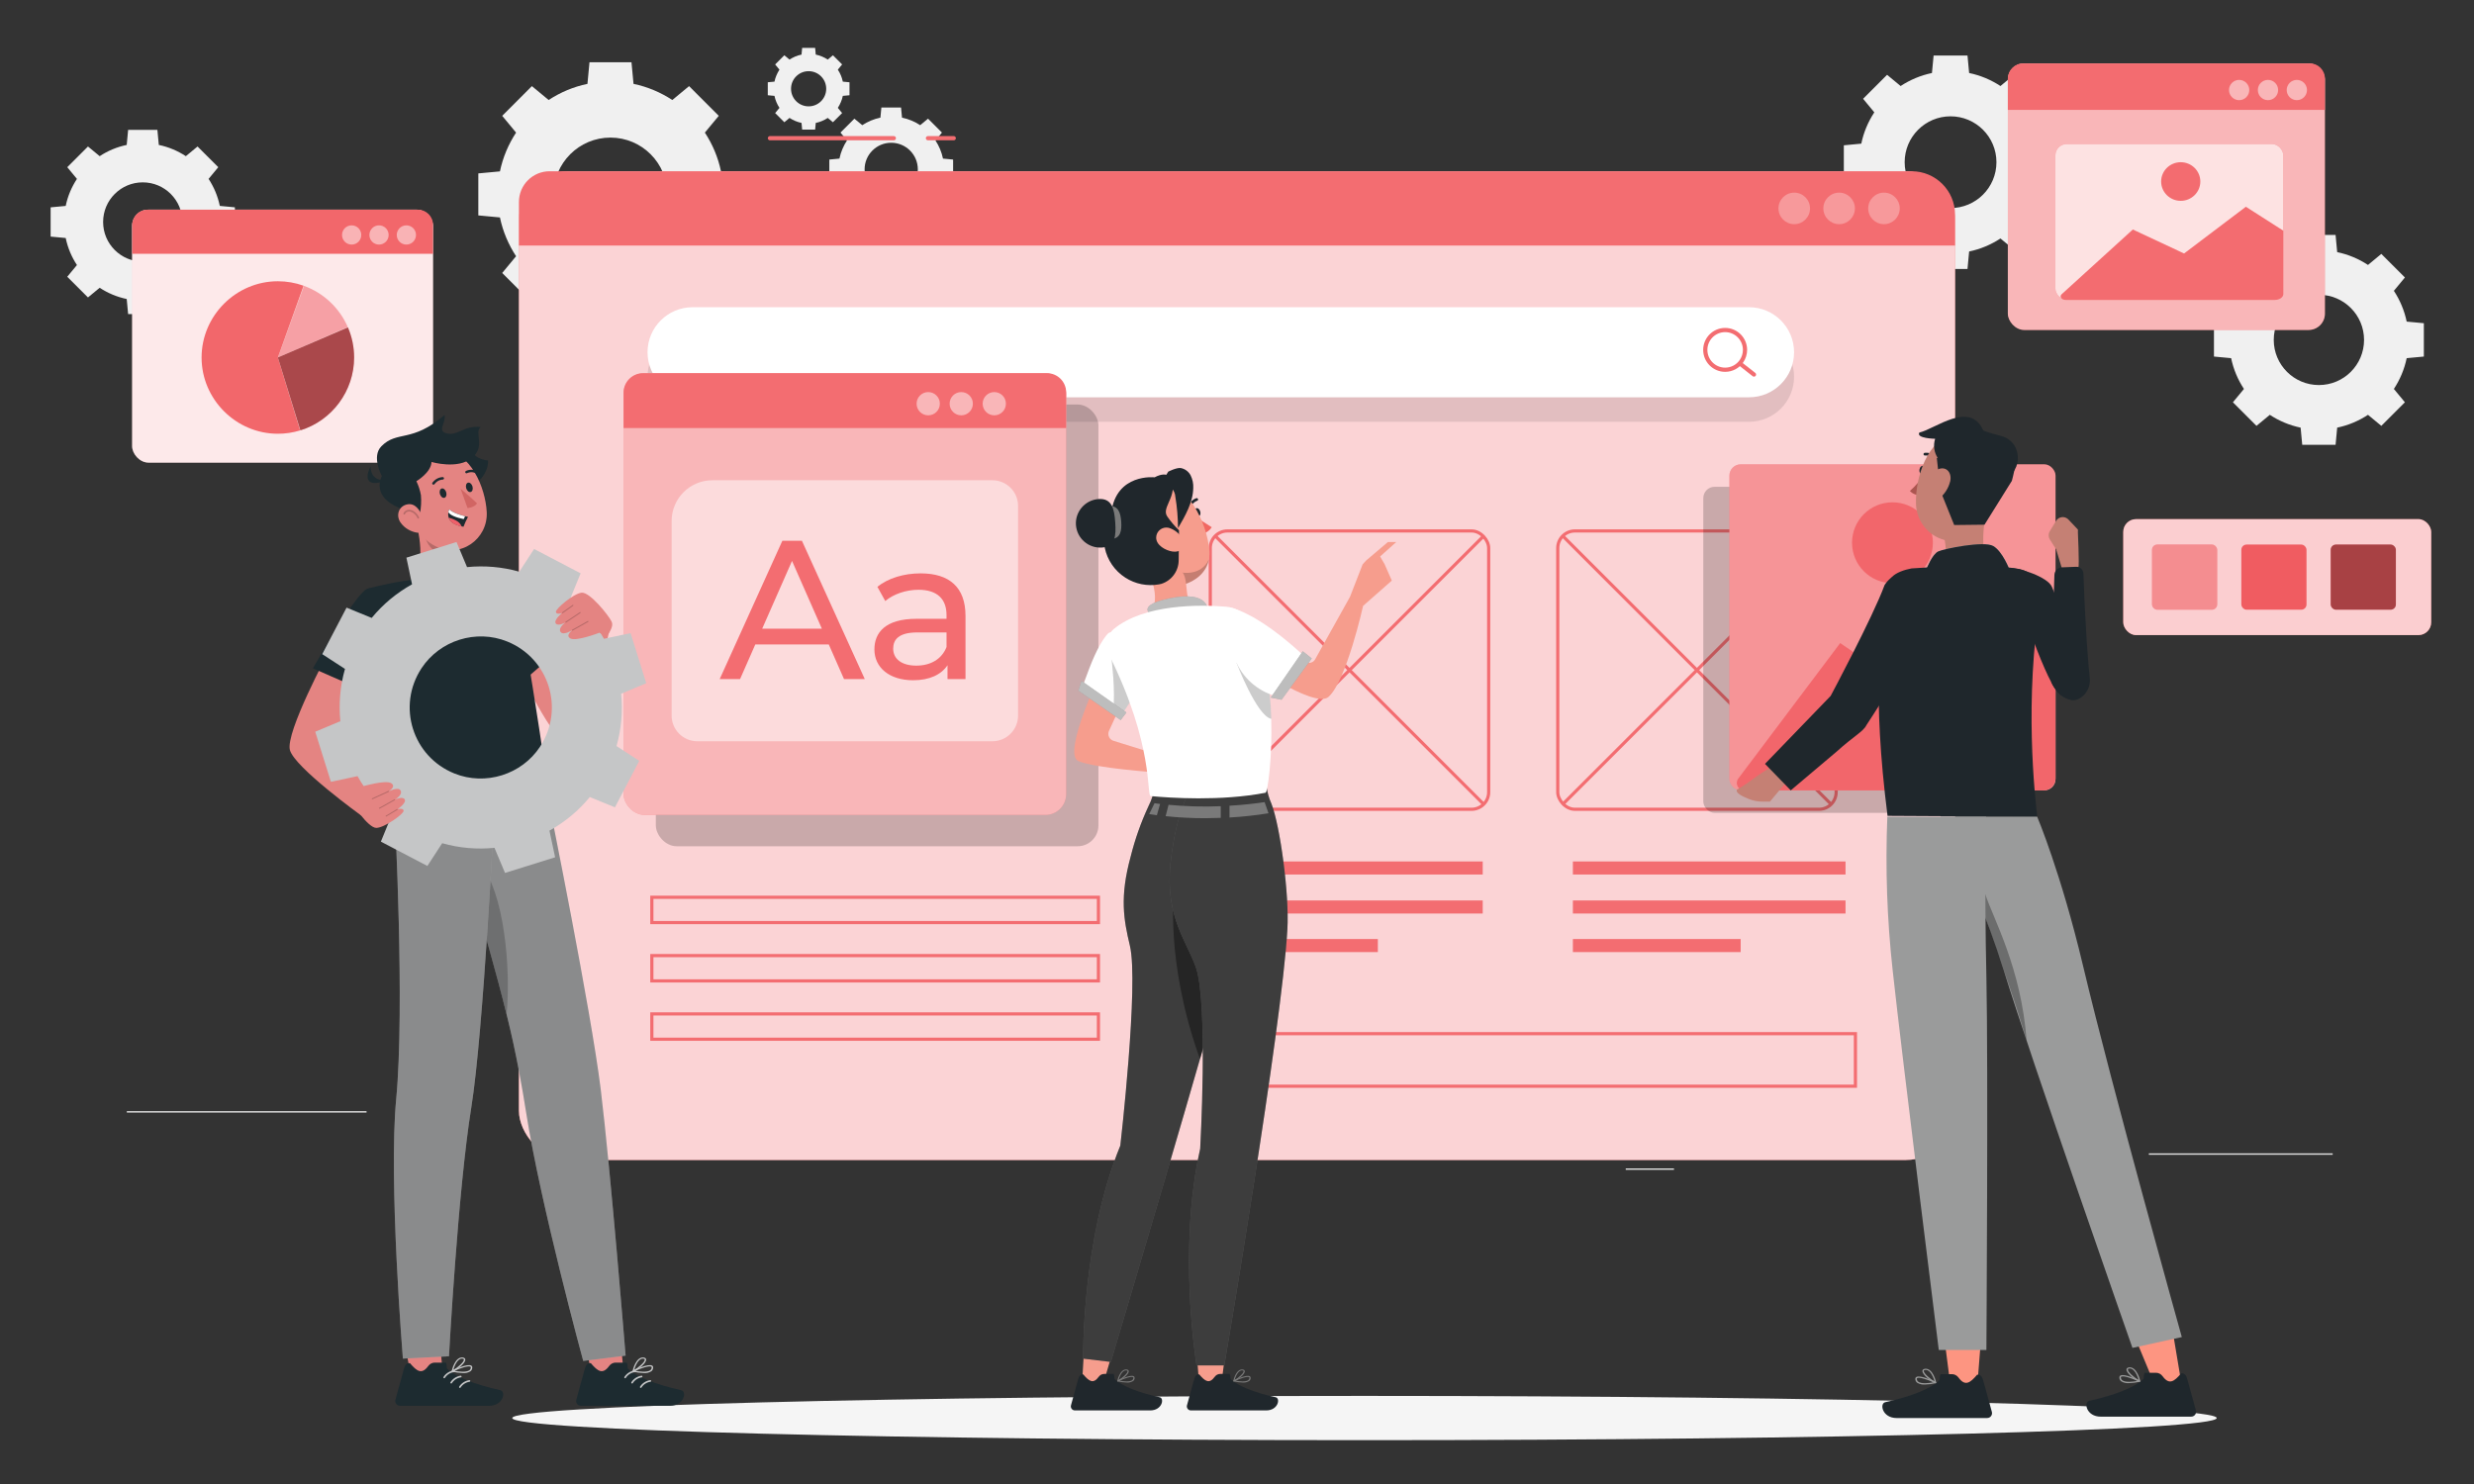 <?xml version="1.0" encoding="UTF-8"?>
<svg id="Layer_1" xmlns="http://www.w3.org/2000/svg" viewBox="0 0 1000 600">
  <rect x="0" y="0" width="1000" height="600" fill="#333333" stroke="none"/>
  <defs>
    <style>
      .cls-1 {
        fill: #f05c61;
      }

      .cls-2, .cls-3, .cls-4 {
        opacity: .2;
      }

      .cls-2, .cls-5, .cls-6, .cls-7, .cls-8 {
        isolation: isolate;
      }

      .cls-9 {
        stroke: #c5c6c7;
      }

      .cls-9, .cls-3 {
        stroke-width: .67px;
      }

      .cls-9, .cls-3, .cls-10 {
        stroke-linecap: round;
        stroke-linejoin: round;
      }

      .cls-9, .cls-3, .cls-10, .cls-11, .cls-12 {
        fill: none;
      }

      .cls-3 {
        stroke: #000;
      }

      .cls-13 {
        fill: #f0f0f0;
      }

      .cls-10, .cls-11 {
        stroke-width: 1.7px;
      }

      .cls-10, .cls-11, .cls-12 {
        stroke: #f36d71;
      }

      .cls-14, .cls-15, .cls-8 {
        opacity: .3;
      }

      .cls-16, .cls-17, .cls-15, .cls-6, .cls-18, .cls-19 {
        fill: #fff;
      }

      .cls-17, .cls-6, .cls-7 {
        opacity: .5;
      }

      .cls-20 {
        fill: #c5c6c7;
      }

      .cls-21 {
        fill: #ab5550;
      }

      .cls-22 {
        fill: #1d2b30;
      }

      .cls-23 {
        fill: #1f272c;
      }

      .cls-24 {
        fill: #9a9b9b;
      }

      .cls-25 {
        fill: #fd9581;
      }

      .cls-26 {
        fill: #f2666b;
      }

      .cls-27 {
        fill: #fbd2d4;
      }

      .cls-28 {
        fill: #c58074;
      }

      .cls-29 {
        fill: #f6a0a5;
      }

      .cls-30 {
        fill: #f2676b;
      }

      .cls-5 {
        opacity: .4;
      }

      .cls-11, .cls-12 {
        stroke-miterlimit: 10;
      }

      .cls-18 {
        opacity: .8;
      }

      .cls-31 {
        fill: #f36c70;
      }

      .cls-32 {
        fill: #f36d71;
      }

      .cls-33 {
        fill: #20272c;
      }

      .cls-34 {
        fill: #f69d8d;
      }

      .cls-35 {
        fill: #f5f5f5;
      }

      .cls-12 {
        stroke-width: 1.28px;
      }

      .cls-36 {
        opacity: .1;
      }

      .cls-37 {
        fill: #e48482;
      }

      .cls-38 {
        fill: #f16761;
      }

      .cls-19 {
        opacity: .7;
      }

      .cls-39 {
        fill: #d16563;
      }

      .cls-40 {
        fill: #7a7a7a;
      }

      .cls-41 {
        fill: #ef606a;
      }

      .cls-42 {
        fill: #e1e1e1;
      }
    </style>
  </defs>
  <g>
    <rect class="cls-42" x="868.57" y="466.32" width="74.31" height=".56"/>
    <rect class="cls-42" x="657.13" y="472.41" width="19.5" height=".56"/>
    <rect class="cls-42" x="51.26" y="449.26" width="96.9" height=".56"/>
    <rect class="cls-42" x="168.13" y="449.26" width="14.21" height=".56"/>
    <rect class="cls-42" x="228.52" y="458.73" width="210.15" height=".56"/>
  </g>
  <path class="cls-13" d="M824.49,58.07c-.95-4.59-2.77-8.87-5.26-12.66l4.53-5.47-9.69-9.69-5.48,4.53c-3.79-2.49-8.06-4.31-12.66-5.26l-.66-7.06h-13.7l-.67,7.06c-4.59.95-8.87,2.77-12.66,5.26l-5.48-4.53-9.69,9.69,4.53,5.48c-2.49,3.79-4.31,8.06-5.26,12.66l-7.06.67v13.7l7.06.67c.95,4.59,2.77,8.86,5.26,12.66l-4.53,5.48,9.69,9.69,5.48-4.53c3.79,2.49,8.06,4.31,12.66,5.26l.67,7.06h13.7l.66-7.06c4.59-.95,8.86-2.77,12.66-5.26l5.48,4.53,9.69-9.69-4.53-5.47c2.49-3.79,4.31-8.06,5.26-12.66l7.06-.67v-13.7l-7.06-.67ZM806.97,65.58c0,10.25-8.31,18.55-18.55,18.55s-18.55-8.31-18.55-18.55,8.31-18.55,18.55-18.55,18.55,8.31,18.55,18.55Z"/>
  <path class="cls-13" d="M291.43,69.29c-1.18-5.69-3.43-10.98-6.52-15.68l5.62-6.78-12-12.01-6.78,5.61c-4.7-3.08-9.99-5.34-15.68-6.52l-.82-8.74h-16.98l-.82,8.74c-5.69,1.18-10.98,3.44-15.68,6.52l-6.78-5.61-12,12.01,5.61,6.78c-3.08,4.7-5.34,9.99-6.52,15.68l-8.74.82v16.98l8.74.82c1.18,5.69,3.44,10.98,6.52,15.68l-5.61,6.78,12,12.01,6.78-5.62c4.7,3.09,9.99,5.34,15.68,6.52l.82,8.74h16.98l.82-8.74c5.69-1.18,10.98-3.44,15.68-6.52l6.78,5.62,12-12.01-5.62-6.78c3.08-4.7,5.34-9.99,6.52-15.68l8.74-.82v-16.98l-8.74-.82ZM269.72,78.61c0,12.69-10.29,22.98-22.98,22.98s-22.98-10.29-22.98-22.98,10.29-22.98,22.98-22.98,22.98,10.29,22.98,22.98Z"/>
  <path class="cls-13" d="M451.72,373.59c-1.3-6.28-3.79-12.12-7.19-17.3l6.2-7.48-13.25-13.25-7.48,6.19c-5.19-3.4-11.02-5.89-17.3-7.19l-.91-9.65h-18.73l-.91,9.65c-6.28,1.3-12.12,3.79-17.3,7.19l-7.48-6.19-13.25,13.25,6.2,7.48c-3.4,5.18-5.89,11.02-7.19,17.3l-9.65.91v18.73l9.65.91c1.3,6.28,3.79,12.12,7.19,17.3l-6.2,7.48,13.25,13.25,7.48-6.2c5.18,3.4,11.02,5.89,17.3,7.19l.91,9.65h18.73l.91-9.65c6.28-1.3,12.12-3.79,17.3-7.19l7.48,6.2,13.25-13.25-6.2-7.48c3.4-5.19,5.89-11.02,7.19-17.3l9.65-.91v-18.73l-9.65-.91ZM427.77,383.86c0,14.01-11.35,25.36-25.36,25.36s-25.36-11.35-25.36-25.36,11.35-25.36,25.36-25.36,25.36,11.35,25.36,25.36Z"/>
  <path class="cls-13" d="M381.16,64.12c-.55-2.67-1.61-5.14-3.05-7.34l2.63-3.18-5.62-5.62-3.18,2.63c-2.2-1.44-4.68-2.5-7.34-3.05l-.39-4.09h-7.95l-.39,4.09c-2.66.55-5.14,1.61-7.34,3.05l-3.18-2.63-5.62,5.62,2.63,3.18c-1.44,2.2-2.5,4.68-3.05,7.34l-4.09.39v7.95l4.09.39c.55,2.66,1.61,5.14,3.05,7.34l-2.63,3.18,5.62,5.62,3.18-2.63c2.2,1.44,4.68,2.5,7.34,3.05l.39,4.09h7.95l.39-4.09c2.66-.55,5.14-1.61,7.34-3.05l3.18,2.63,5.62-5.62-2.63-3.18c1.44-2.2,2.5-4.68,3.05-7.34l4.09-.39v-7.95l-4.09-.39ZM370.99,68.48c0,5.94-4.82,10.76-10.76,10.76s-10.76-4.82-10.76-10.76,4.82-10.76,10.76-10.76,10.76,4.82,10.76,10.76Z"/>
  <path class="cls-13" d="M340.67,33.01c-.36-1.76-1.06-3.4-2.02-4.85l1.74-2.1-3.71-3.71-2.1,1.74c-1.45-.95-3.09-1.65-4.85-2.02l-.25-2.7h-5.25l-.25,2.7c-1.76.36-3.4,1.06-4.85,2.02l-2.1-1.74-3.71,3.71,1.74,2.1c-.95,1.45-1.65,3.09-2.02,4.85l-2.7.25v5.25l2.7.25c.37,1.76,1.06,3.4,2.02,4.85l-1.74,2.1,3.71,3.71,2.1-1.74c1.45.95,3.09,1.65,4.85,2.02l.25,2.7h5.25l.25-2.7c1.76-.36,3.4-1.06,4.85-2.02l2.1,1.74,3.71-3.71-1.74-2.1c.95-1.45,1.65-3.09,2.02-4.85l2.7-.25v-5.25l-2.7-.25ZM333.96,35.89c0,3.93-3.18,7.11-7.11,7.11s-7.11-3.18-7.11-7.11,3.18-7.11,7.11-7.11,7.11,3.18,7.11,7.11Z"/>
  <path class="cls-13" d="M88.85,83.26c-.82-3.97-2.39-7.66-4.54-10.93l3.91-4.73-8.37-8.37-4.73,3.91c-3.28-2.15-6.96-3.72-10.93-4.54l-.57-6.09h-11.83l-.57,6.09c-3.97.82-7.66,2.39-10.93,4.54l-4.73-3.91-8.37,8.37,3.91,4.73c-2.15,3.28-3.72,6.96-4.54,10.93l-6.09.57v11.83l6.09.57c.82,3.97,2.39,7.65,4.54,10.93l-3.91,4.73,8.37,8.37,4.73-3.91c3.28,2.15,6.96,3.72,10.93,4.54l.57,6.09h11.83l.57-6.09c3.97-.82,7.66-2.39,10.93-4.55l4.73,3.91,8.37-8.37-3.91-4.73c2.15-3.28,3.72-6.96,4.54-10.93l6.09-.57v-11.83l-6.09-.57ZM73.72,89.75c0,8.85-7.17,16.02-16.02,16.02s-16.02-7.17-16.02-16.02,7.17-16.02,16.02-16.02,16.02,7.17,16.02,16.02Z"/>
  <path class="cls-13" d="M972.79,130.03c-.94-4.52-2.73-8.72-5.18-12.45l4.46-5.39-9.53-9.53-5.39,4.46c-3.73-2.45-7.93-4.24-12.45-5.18l-.65-6.94h-13.48l-.65,6.94c-4.52.94-8.72,2.73-12.45,5.18l-5.39-4.46-9.53,9.53,4.46,5.39c-2.45,3.73-4.24,7.93-5.18,12.45l-6.94.65v13.48l6.94.65c.94,4.52,2.73,8.72,5.18,12.45l-4.46,5.39,9.53,9.53,5.39-4.46c3.73,2.45,7.93,4.24,12.45,5.18l.65,6.94h13.48l.65-6.94c4.52-.94,8.72-2.73,12.45-5.18l5.39,4.46,9.53-9.53-4.46-5.39c2.45-3.73,4.24-7.93,5.18-12.45l6.94-.65v-13.48l-6.94-.65ZM955.56,137.43c0,10.08-8.17,18.25-18.25,18.25s-18.25-8.17-18.25-18.25,8.17-18.25,18.25-18.25,18.25,8.17,18.25,18.25Z"/>
  <path class="cls-35" d="M896.01,573.33c0,4.94-154.23,8.95-344.48,8.95s-344.48-4.01-344.48-8.95,154.23-8.95,344.48-8.95,344.48,4.01,344.48,8.95Z"/>
  <g>
    <rect class="cls-32" x="209.75" y="69.24" width="580.5" height="399.76" rx="19.88" ry="19.88"/>
    <rect class="cls-19" x="209.75" y="69.24" width="580.5" height="399.76" rx="19.88" ry="19.88"/>
    <g>
      <path class="cls-32" d="M222.16,69.24h550.56c9.67,0,17.52,7.85,17.52,17.52v12.51H209.75v-17.62c0-6.85,5.56-12.41,12.41-12.41Z"/>
      <path class="cls-15" d="M767.89,84.26c0,3.52-2.86,6.38-6.38,6.38s-6.38-2.86-6.38-6.38,2.86-6.38,6.38-6.38,6.38,2.86,6.38,6.38Z"/>
      <path class="cls-15" d="M749.76,84.26c0,3.52-2.86,6.38-6.38,6.38s-6.38-2.86-6.38-6.38,2.86-6.38,6.38-6.38,6.38,2.86,6.38,6.38Z"/>
      <circle class="cls-15" cx="725.24" cy="84.26" r="6.38"/>
      <g>
        <path class="cls-10" d="M311.21,55.87h50.08"/>
        <path class="cls-10" d="M375.08,55.87h10.43"/>
      </g>
    </g>
    <path class="cls-36" d="M706.96,134.11h-427.01c-10.06,0-18.21,8.15-18.21,18.21s8.15,18.21,18.21,18.21h427.01c10.06,0,18.21-8.15,18.21-18.21s-8.15-18.21-18.21-18.21Z"/>
    <g>
      <path class="cls-16" d="M706.96,160.63h-427.01c-10.06,0-18.21-8.15-18.21-18.21h0c0-10.06,8.15-18.21,18.21-18.21h427.01c10.06,0,18.21,8.15,18.21,18.21h0c0,10.06-8.15,18.21-18.21,18.21Z"/>
      <g>
        <path class="cls-11" d="M705.34,141.45c0,1.68-.52,3.25-1.4,4.54-1.45,2.11-3.88,3.5-6.63,3.5-4.44,0-8.03-3.6-8.03-8.03s3.6-8.03,8.03-8.03,8.03,3.6,8.03,8.03Z"/>
        <line class="cls-10" x1="708.96" y1="151.43" x2="703.5" y2="147.15"/>
      </g>
    </g>
    <g>
      <rect class="cls-12" x="489.2" y="214.67" width="112.53" height="112.53" rx="6.92" ry="6.92"/>
      <line class="cls-12" x1="491.1" y1="325.3" x2="599.68" y2="216.73"/>
      <line class="cls-12" x1="491.1" y1="216.57" x2="599.68" y2="325.14"/>
    </g>
    <g>
      <rect class="cls-12" x="629.65" y="214.67" width="112.53" height="112.53" rx="6.92" ry="6.92"/>
      <line class="cls-12" x1="631.54" y1="325.3" x2="740.12" y2="216.73"/>
      <line class="cls-12" x1="631.54" y1="216.57" x2="740.12" y2="325.14"/>
    </g>
    <rect class="cls-32" x="489.12" y="348.3" width="110.2" height="5.28"/>
    <rect class="cls-32" x="489.12" y="364.07" width="110.2" height="5.28"/>
    <rect class="cls-32" x="489.12" y="379.66" width="67.81" height="5.28"/>
    <rect class="cls-32" x="635.77" y="348.3" width="110.2" height="5.28"/>
    <rect class="cls-32" x="635.77" y="364.07" width="110.2" height="5.28"/>
    <rect class="cls-32" x="635.77" y="379.66" width="67.81" height="5.28"/>
    <rect class="cls-4" x="265.09" y="163.55" width="178.9" height="178.6" rx="8.41" ry="8.41"/>
    <g>
      <g>
        <g>
          <rect class="cls-32" x="252.04" y="150.88" width="178.9" height="178.6" rx="8.41" ry="8.41"/>
          <rect class="cls-17" x="252.04" y="150.88" width="178.9" height="178.6" rx="8.41" ry="8.41"/>
          <path class="cls-32" d="M259.92,150.88h163.28c4.27,0,7.74,3.47,7.74,7.74v14.44h-178.9v-14.3c0-4.35,3.53-7.88,7.88-7.88Z"/>
        </g>
        <g>
          <path class="cls-17" d="M406.59,163.22c0,2.6-2.1,4.7-4.7,4.7s-4.7-2.1-4.7-4.7,2.1-4.7,4.7-4.7,4.7,2.1,4.7,4.7Z"/>
          <path class="cls-17" d="M393.24,163.22c0,2.6-2.1,4.7-4.7,4.7s-4.7-2.1-4.7-4.7,2.1-4.7,4.7-4.7,4.7,2.1,4.7,4.7Z"/>
          <path class="cls-17" d="M379.89,163.22c0,2.6-2.1,4.7-4.7,4.7s-4.7-2.1-4.7-4.7,2.1-4.7,4.7-4.7,4.7,2.1,4.7,4.7Z"/>
        </g>
      </g>
      <g>
        <path class="cls-17" d="M287.94,194.17h113.19c5.73,0,10.38,4.65,10.38,10.38v84.77c0,5.73-4.65,10.38-10.38,10.38h-119.28c-5.73,0-10.38-4.65-10.38-10.38v-78.68c0-9.09,7.38-16.47,16.47-16.47Z"/>
        <g>
          <path class="cls-32" d="M335,260.57h-29.71l-6.15,13.98h-8.23l25.32-55.91h7.91l25.4,55.91h-8.39l-6.15-13.98ZM332.2,254.18l-12.06-27.39-12.06,27.39h24.12Z"/>
          <path class="cls-32" d="M390.26,248.99v25.56h-7.27v-5.59c-2.56,3.83-7.27,6.07-13.9,6.07-9.58,0-15.65-5.11-15.65-12.46,0-6.79,4.39-12.38,17.01-12.38h12.14v-1.52c0-6.47-3.75-10.22-11.34-10.22-5.03,0-10.14,1.76-13.42,4.55l-3.19-5.75c4.39-3.51,10.7-5.43,17.49-5.43,11.58,0,18.13,5.59,18.13,17.17ZM382.59,261.61v-5.91h-11.82c-7.59,0-9.74,2.95-9.74,6.55,0,4.23,3.51,6.87,9.34,6.87s10.3-2.64,12.22-7.51Z"/>
        </g>
      </g>
    </g>
    <rect class="cls-12" x="489.86" y="417.93" width="260.11" height="21.24"/>
    <rect class="cls-12" x="263.48" y="362.78" width="180.51" height="10.23"/>
    <rect class="cls-12" x="263.48" y="386.36" width="180.51" height="10.23"/>
    <rect class="cls-12" x="263.48" y="409.94" width="180.51" height="10.23"/>
  </g>
  <g>
    <g>
      <g>
        <rect class="cls-27" x="53.42" y="84.78" width="121.6" height="102.25" rx="6.58" ry="6.58"/>
        <rect class="cls-17" x="53.42" y="84.78" width="121.6" height="102.25" rx="6.58" ry="6.58"/>
        <path class="cls-30" d="M59.59,84.78h109.37c3.35,0,6.06,2.72,6.06,6.06v11.77H53.42v-11.66c0-3.4,2.76-6.17,6.17-6.17Z"/>
      </g>
      <g>
        <path class="cls-17" d="M168.15,95c0,2.15-1.74,3.89-3.89,3.89s-3.89-1.74-3.89-3.89,1.74-3.89,3.89-3.89,3.89,1.74,3.89,3.89Z"/>
        <path class="cls-17" d="M157.09,95c0,2.15-1.74,3.89-3.89,3.89s-3.89-1.74-3.89-3.89,1.74-3.89,3.89-3.89,3.89,1.74,3.89,3.89Z"/>
        <path class="cls-17" d="M146.03,95c0,2.15-1.74,3.89-3.89,3.89s-3.89-1.74-3.89-3.89,1.74-3.89,3.89-3.89,3.89,1.74,3.89,3.89Z"/>
      </g>
    </g>
    <g>
      <path class="cls-29" d="M112.31,144.54l10.55-28.97c3.93,1.43,7.53,3.64,10.57,6.51,3.05,2.86,5.48,6.32,7.15,10.15l-28.27,12.32Z"/>
      <path class="cls-30" d="M112.31,144.54l8.99,29.49c-2.91.89-5.94,1.34-8.99,1.34-16.91,0-30.83-13.92-30.83-30.83s13.92-30.83,30.83-30.83c3.55,0,7.07.61,10.41,1.81l-10.41,29.02Z"/>
      <path class="cls-30" d="M112.31,144.54l28.32-12.18c1.65,3.85,2.51,7.99,2.51,12.18,0,13.48-8.85,25.48-21.73,29.46l-9.1-29.46Z"/>
      <path class="cls-14" d="M112.31,144.54l28.32-12.18c1.65,3.85,2.51,7.99,2.51,12.18,0,13.48-8.85,25.48-21.73,29.46l-9.1-29.46Z"/>
    </g>
  </g>
  <g>
    <g>
      <g>
        <rect class="cls-31" x="811.58" y="25.64" width="128.15" height="107.76" rx="6.58" ry="6.58"/>
        <rect class="cls-17" x="811.58" y="25.64" width="128.15" height="107.76" rx="6.58" ry="6.58"/>
        <path class="cls-31" d="M817.75,25.64h115.92c3.35,0,6.06,2.72,6.06,6.06v12.73h-128.15v-12.62c0-3.4,2.76-6.17,6.17-6.17Z"/>
      </g>
      <g>
        <path class="cls-17" d="M932.49,36.4c0,2.27-1.84,4.1-4.1,4.1s-4.1-1.84-4.1-4.1,1.84-4.1,4.1-4.1,4.1,1.84,4.1,4.1Z"/>
        <path class="cls-17" d="M920.83,36.4c0,2.27-1.84,4.1-4.1,4.1s-4.1-1.84-4.1-4.1,1.84-4.1,4.1-4.1,4.1,1.84,4.1,4.1Z"/>
        <path class="cls-17" d="M909.17,36.4c0,2.27-1.84,4.1-4.1,4.1s-4.1-1.84-4.1-4.1,1.84-4.1,4.1-4.1,4.1,1.84,4.1,4.1Z"/>
      </g>
    </g>
    <g>
      <rect class="cls-31" x="830.8" y="58.24" width="92.12" height="63.02" rx="4.56" ry="4.56"/>
      <rect class="cls-18" x="830.8" y="58.24" width="92.12" height="63.02" rx="4.56" ry="4.56"/>
      <path class="cls-31" d="M833.33,118.96l28.77-26.17,20.71,9.7,24.98-18.9,15.14,9.68v25.62c0,1.31-1.56,2.38-3.48,2.38h-84.44c-1.73,0-2.72-1.35-1.68-2.3Z"/>
      <path class="cls-31" d="M889.38,73.39c0,4.31-3.55,7.81-7.92,7.81s-7.92-3.5-7.92-7.81,3.55-7.81,7.92-7.81,7.92,3.5,7.92,7.81Z"/>
    </g>
  </g>
  <g id="freepik--character-1--inject-2">
    <polygon class="cls-25" points="784.32 528.73 788.71 562.8 799.03 562.8 801.68 529.36 784.32 528.73"/>
    <polygon class="cls-25" points="858.15 529.08 871.81 562.01 881.9 560.32 875.78 523.65 858.15 529.08"/>
    <g>
      <path class="cls-23" d="M866.87,555.03h4.61c1.04,0,2.01.53,2.63,1.37,2.66,3.63,4.66,2.26,7.55-1.16,1.84-.21,2.33,1.9,2.48,2.46l3.45,12.55c.3,1.05-.31,2.14-1.35,2.44-.19.05-.38.08-.57.08h-36.55c-5.81,0-7.02-5.86-4.62-6.4,10.77-2.38,18.39-5.55,21.72-8.68.62-.55-.02-.96.65-2.66Z"/>
      <path class="cls-24" d="M860.58,559.22c1.46-.03,2.9-.22,4.32-.56.13-.05.2-.19.15-.33-.03-.07-.08-.13-.15-.15-.65-.32-6.42-3.01-7.86-1.99-.27.18-.42.49-.38.81,0,.6.3,1.16.78,1.51.94.56,2.04.81,3.13.71ZM864,558.32c-1.7.32-4.86.74-6.17-.24-.34-.27-.55-.67-.57-1.1-.03-.14.03-.27.15-.35.8-.56,4.2.63,6.6,1.69Z"/>
      <path class="cls-24" d="M864.84,558.68c.06.02.12.02.18,0,.08-.07.11-.17.08-.27,0-.24-1.36-5.92-4.52-5.56-.78.11-1.01.48-1.04.8-.2,1.51,3.43,4.35,5.17,5.08l.14-.05ZM860.9,553.31c2,0,3.16,3.31,3.55,4.64-1.88-.99-4.52-3.36-4.35-4.28,0-.08,0-.29.59-.35l.21-.02Z"/>
    </g>
    <g>
      <path class="cls-23" d="M784.39,555.59h4.61c1.04,0,2.01.53,2.63,1.37,2.66,3.63,4.66,2.26,7.55-1.16,1.84-.21,2.33,1.9,2.48,2.46l3.45,12.55c.3,1.05-.31,2.14-1.35,2.44-.19.05-.38.08-.57.08h-36.55c-5.81,0-7.02-5.86-4.62-6.4,10.77-2.38,18.39-5.55,21.72-8.68.62-.55-.02-.96.65-2.66Z"/>
      <path class="cls-24" d="M778.1,559.79c1.46-.03,2.9-.22,4.32-.56.13-.05.2-.19.15-.33-.03-.07-.08-.13-.15-.15-.65-.32-6.42-3.01-7.86-1.99-.27.18-.42.49-.38.81,0,.6.3,1.16.78,1.51.94.56,2.04.81,3.13.71ZM781.52,558.89c-1.7.32-4.86.74-6.17-.24-.34-.27-.55-.67-.57-1.1-.03-.14.03-.27.15-.35.8-.56,4.2.63,6.6,1.69Z"/>
      <path class="cls-24" d="M782.36,559.25c.06.02.12.02.18,0,.08-.07.11-.17.08-.27,0-.24-1.36-5.92-4.52-5.56-.78.11-1.01.48-1.04.8-.2,1.51,3.43,4.35,5.17,5.08l.14-.05ZM778.41,553.87c2,0,3.16,3.31,3.55,4.64-1.88-.99-4.52-3.36-4.35-4.28,0-.08,0-.29.59-.35h.21Z"/>
    </g>
    <rect class="cls-4" x="688.48" y="196.82" width="131.83" height="131.83" rx="4.56" ry="4.56"/>
    <g>
      <rect class="cls-26" x="699.03" y="187.73" width="131.83" height="131.83" rx="4.56" ry="4.56"/>
      <rect class="cls-15" x="699.03" y="187.73" width="131.83" height="131.83" rx="4.56" ry="4.56"/>
      <path class="cls-26" d="M702.64,314.75l41.17-54.75,29.64,20.29,35.74-39.54,21.66,20.25v53.59c0,2.75-2.23,4.98-4.98,4.98h-120.84c-2.48,0-3.89-2.83-2.4-4.81Z"/>
      <path class="cls-26" d="M781.28,219.43c0,9.02-7.31,16.34-16.34,16.34s-16.34-7.31-16.34-16.34,7.31-16.34,16.34-16.34,16.34,7.31,16.34,16.34Z"/>
    </g>
    <g>
      <path class="cls-23" d="M777.99,190.16c-.19.9-.79,1.53-1.39,1.42-.6-.11-.9-.93-.73-1.83s.81-1.52,1.39-1.41c.58.09.92.92.73,1.82Z"/>
      <path class="cls-21" d="M777.8,191.71c-1.61,2.52-3.57,4.81-5.81,6.79,1.05,1.14,2.56,1.75,4.11,1.67l1.71-8.47Z"/>
      <path class="cls-23" d="M782.27,185.75c.3,0,.54-.25.54-.55-.01-.13-.06-.25-.14-.35-1.14-1.29-2.82-1.95-4.53-1.77-.06-.01-.12-.01-.19,0-.3.05-.5.34-.45.64.05.3.34.5.64.45h.17c1.38-.09,2.72.5,3.59,1.58.12.05.26.05.38,0Z"/>
      <path class="cls-28" d="M802.88,206.48c-1.58,8.28-2.64,19.74,3.16,25.27,0,0-2.27,8.4-17.66,8.4-16.93,0-8.13-7.36-8.13-7.36,7.03-2.2,6.93-10.2,5.35-16.65l17.28-9.67Z"/>
      <path class="cls-28" d="M808.22,194.36c-2.84,10.82-4.06,17.34-10.74,21.88-10.08,6.78-22.7-1.01-23.03-12.51-.35-10.36,4.45-26.38,16.11-28.57,8.32-1.59,16.36,3.86,17.96,12.18.45,2.33.34,4.74-.3,7.03Z"/>
      <path class="cls-23" d="M783.33,185.31c-1.57-2.32-1.99-5.23-1.14-7.9,0,0-7.85-.14-6.37-2.53,6.25-1.36,20.44-13.11,25.85-.8,2.3.92,4.92,1.53,7.46,2.27,9.23,2.69,8.45,16.35-1.06,17.78-.06,0-.12.02-.19.03-8.8,1.18-19.19-1.77-24.56-8.85Z"/>
      <path class="cls-23" d="M813.16,186.71c-3.38,4.55-30.31-1.61-30.31-1.61l1.48,13.36,5.56,13.82,12.26-.14,11.06-17.74s3.33-12.24-.05-7.7Z"/>
      <path class="cls-28" d="M788.26,194.65c-.67,2.71-2.21,5.12-4.39,6.87-2.87,2.26-5.13.17-5.02-3.16.11-3.03,1.82-7.82,4.98-8.8,3.16-.98,5.2,1.8,4.44,5.09Z"/>
    </g>
    <path class="cls-24" d="M778.73,229.98s2.27-5.91,4.74-7.03c2.46-1.12,18.43-4.36,22.21-2.18,3.78,2.18,6.57,9.56,6.57,9.56l-33.52-.35Z"/>
    <path class="cls-23" d="M778.73,229.98s2.27-5.91,4.74-7.03c2.46-1.12,18.43-4.36,22.21-2.18,3.78,2.18,6.57,9.56,6.57,9.56l-33.52-.35Z"/>
    <path class="cls-23" d="M762.53,243.27c-2.43,12.19-5.9,36.8.42,86.6l60.53.33c-.93-7.93-5.39-47.4,1.33-87.65.03-.16.05-.32.07-.48.72-5.99-3.55-11.44-9.55-12.16-2.92-.38-5.85-.67-8.81-.87-11.28-.32-22.58-.06-33.83.77-2.74.48-6.52,1.75-8.01,3.57-2.07,2.53-1.39,6.09-2.14,9.87Z"/>
    <path class="cls-24" d="M784.35,330.17c10.2,20,18.76,40.79,25.59,62.17,10.82,35.35,52,152.63,52,152.63l19.96-4.38s-28.21-100.74-39.91-150.05c-8.99-37.83-18.56-60.34-18.56-60.34l-39.08-.03Z"/>
    <path class="cls-8" d="M802.5,361.65c3.11,9.63,14.5,29.68,16.67,59.15-.28-.95-4.04-15.48-21.86-63.91.73-.24,4.43,4.63,5.19,4.75Z"/>
    <path class="cls-24" d="M762.87,330.2c-.84,20.72-.12,41.48,2.15,62.09,3.9,35.87,18.64,153.51,18.64,153.51h19.25s.76-115.32,0-150.59c-.85-38.46-.14-65.01-.14-65.01h-39.9Z"/>
    <path class="cls-28" d="M715.42,324.1h-3.11c-1.82,0-3.61-.34-5.3-1.01-2.61-1.03-5.81-2.55-4.87-3.87,0,0,2.57-1.38,6.14-4.05,2.02-1.53,7.46-5.2,8.23-5.2l6.44,5.21s-3.26,3.69-7.52,8.91Z"/>
    <path class="cls-23" d="M773.08,233.04c-4.3-2.15-8.28-1.09-11.32,3.49-4.85,13.16-21.8,44.83-21.8,44.83l-26.54,27.48,10.41,10.71,18.61-15.72c6.75-6.14,10.74-8.04,11.97-10.63,0,0,16.62-25.02,25.82-44.22,2.8-5.85-1.45-12.83-7.14-15.94Z"/>
    <path class="cls-28" d="M833.49,229.98l-2.34-7.71,8.7-8.2s.68,14.94.24,15.19c-5.97,3.33-6.6.71-6.6.71Z"/>
    <path class="cls-28" d="M831.2,222.27l-2.65-4.17c-.64-1.02-.64-2.32,0-3.35l2.5-4.12c.16-.27.36-.52.59-.73,1.29-1.18,3.28-1.09,4.46.19l3.76,3.98c-1.01,6.18-8.66,8.2-8.66,8.2Z"/>
    <path class="cls-23" d="M830.18,239.57l.22-7.03c0-1.74,1.41-3.16,3.16-3.16l5.64-.22s.07,0,.11,0c1.6.04,2.86,1.36,2.83,2.95.84,23.68,1.94,36.22,2.56,42,.41,3.38-1.29,6.66-4.28,8.28-.92.53-1.99.74-3.05.62-.65-.13-1.29-.31-1.91-.55h0c-1.2-.52-2.3-1.23-3.27-2.12-1.24-1.31-2.25-2.81-3.02-4.44l1.01-36.33Z"/>
    <path class="cls-23" d="M844.01,274.85c.54,3.04-.92,6.09-3.63,7.58-.92.51-1.98.71-3.02.57-.65-.13-1.29-.31-1.91-.55h0c-1.2-.52-2.3-1.23-3.27-2.12-1.24-1.31-2.25-2.81-3.02-4.44-6.84-12.7-17.34-46.39-17.34-46.39h0c4.34,0,15.88,3.75,17.56,7.76l.95,2.29,13.32,32.44.36,2.86Z"/>
  </g>
  <g>
    <g>
      <polygon class="cls-34" points="454.25 531.23 445.88 559.67 437.39 559.17 439.18 528.31 454.25 531.23"/>
      <path class="cls-40" d="M498.25,320.7s10.32,20.75.39,58.89c-9.93,38.15-49.64,171.06-49.64,171.06l-11.18-1.34s-.7-47.7,15.02-86.14c0,0,7.55-65.43,3.87-80.82-2.57-10.75-4.13-19.74.31-36.02,1.74-6.97,4.13-13.75,7.15-20.26,2.92-5.84,2.06-8.04,2.06-8.04l32.02,2.67Z"/>
      <path class="cls-7" d="M498.25,320.7s10.32,20.75.39,58.89c-9.93,38.15-49.64,171.06-49.64,171.06l-11.18-1.34s-.7-47.7,15.02-86.14c0,0,7.55-65.43,3.87-80.82-2.57-10.75-4.13-19.74.31-36.02,1.74-6.97,4.13-13.75,7.15-20.26,2.92-5.84,2.06-8.04,2.06-8.04l32.02,2.67Z"/>
      <path class="cls-5" d="M485.04,428.19c-14.34-39.86-10.39-68.78-10.39-68.78l8.98-1.17,7.01,12.47,4.91,20.44c-2.79,10.15-6.44,23.01-10.5,37.04Z"/>
      <polygon class="cls-34" points="497.08 533.15 493.43 561.49 484.85 561.49 482.64 533.68 497.08 533.15"/>
      <path class="cls-40" d="M511.84,317.52c.33,2.56,1.03,5.07,2.07,7.43,3.49,8.86,7.3,36.73,6.45,50.84-2.18,39.42-25.49,176.27-25.49,176.27h-11.21s-7.72-46.59,1.46-87.6c0,0,3.23-57.78-1.58-72.85-3.36-10.48-12.82-20.63-10.39-42.79,2.42-22.16,8.31-29.74,8.31-29.74l30.38-1.56Z"/>
      <path class="cls-7" d="M511.84,317.52c.33,2.56,1.03,5.07,2.07,7.43,3.49,8.86,7.3,36.73,6.45,50.84-2.18,39.42-25.49,176.27-25.49,176.27h-11.21s-7.72-46.59,1.46-87.6c0,0,3.23-57.78-1.58-72.85-3.36-10.48-12.82-20.63-10.39-42.79,2.42-22.16,8.31-29.74,8.31-29.74l30.38-1.56Z"/>
      <path class="cls-40" d="M464.51,329.13l2.15-4.38,2.25.31-1.3,4.55-3.1-.48Z"/>
      <path class="cls-40" d="M496.95,325.77c6.09-.36,11.04-.99,14.21-1.46l1.58,4.51c-5.23.84-10.5,1.41-15.78,1.71v-4.76Z"/>
      <path class="cls-40" d="M472.32,325.39c7.02.67,14.07.86,21.11.57v4.72c-2.04,0-4.18.13-6.39.13-5.31,0-10.61-.27-15.88-.82l1.17-4.6Z"/>
      <g>
        <g>
          <path class="cls-33" d="M497.03,555.5h-3.84c-.87,0-1.67.44-2.18,1.14-2.21,3.02-3.88,1.88-6.28-.96-1.53-.18-1.94,1.58-2.07,2.05l-2.87,10.43c-.25.87.26,1.78,1.13,2.03.15.04.32.07.48.06h30.4c4.83,0,5.84-4.87,3.85-5.32-8.96-1.98-15.3-4.61-18.06-7.22-.51-.46.01-.8-.54-2.21Z"/>
          <path class="cls-40" d="M504.86,558.4c.4-.29.65-.76.65-1.25.03-.27-.09-.53-.31-.68-1.2-.85-6,1.39-6.54,1.65-.06.02-.11.07-.13.13-.04.11.02.23.13.27,1.18.28,2.38.43,3.59.46.91.09,1.82-.12,2.61-.59ZM504.9,556.83c.1.06.15.18.13.29-.02.36-.19.69-.48.91-1.09.81-3.72.46-5.14.2,1.99-.88,4.82-1.87,5.49-1.4Z"/>
          <path class="cls-40" d="M498.83,558.58c1.44-.6,4.46-2.97,4.3-4.22-.03-.26-.21-.58-.86-.66-2.63-.3-3.76,4.42-3.76,4.62-.03.08,0,.17.06.23.05.01.1.01.15,0l.11.04ZM502.17,554.08c.49.05.49.23.49.29.14.76-2.05,2.73-3.62,3.56.33-1.1,1.29-3.86,2.96-3.86h.18Z"/>
        </g>
        <g>
          <path class="cls-33" d="M450.14,555.5h-3.84c-.87,0-1.67.44-2.18,1.14-2.21,3.02-3.88,1.88-6.28-.96-1.53-.18-1.94,1.58-2.07,2.05l-2.87,10.43c-.25.87.26,1.78,1.13,2.03.15.04.32.07.48.06h30.4c4.83,0,5.84-4.87,3.85-5.32-8.96-1.98-15.3-4.61-18.06-7.22-.51-.46.01-.8-.54-2.21Z"/>
          <path class="cls-40" d="M457.97,558.4c.4-.29.65-.76.65-1.25.03-.27-.09-.53-.31-.68-1.2-.85-6,1.39-6.54,1.65-.06.02-.11.07-.13.13-.04.11.02.23.13.27,1.18.28,2.38.43,3.59.46.91.09,1.82-.12,2.61-.59ZM458.01,556.83c.1.06.15.18.13.29-.02.36-.19.69-.48.91-1.09.81-3.72.46-5.14.2,1.99-.88,4.82-1.87,5.49-1.4Z"/>
          <path class="cls-40" d="M451.94,558.58c1.44-.6,4.46-2.97,4.3-4.22-.02-.26-.21-.58-.86-.66-2.63-.3-3.76,4.42-3.76,4.62-.03.08,0,.17.06.23.05.01.1.01.15,0l.11.04ZM455.28,554.08c.49.05.49.23.49.29.14.76-2.05,2.73-3.62,3.56.33-1.1,1.29-3.86,2.96-3.86h.18Z"/>
        </g>
      </g>
    </g>
    <path class="cls-34" d="M445.93,269.71s-17.1,35.16-9.96,38.05,31.2,4.51,31.2,4.51l10.5,10.04,6.07-3.96-1.53-10.22-13.8-2.92-18.42-5.72c-1.53-.51-2.35-2.17-1.84-3.7.03-.08.06-.15.09-.23l8.91-19.53-11.21-6.32Z"/>
    <g>
      <path class="cls-33" d="M483.01,207.41c-.26-.89,0-1.77.6-1.93.6-.16,1.27.42,1.53,1.33.26.91,0,1.77-.6,1.93-.6.16-1.28-.42-1.53-1.33Z"/>
      <path class="cls-38" d="M482.91,208.79l6.89,4.38c-1.06,1.63-2.82,2.66-4.76,2.79l-2.13-7.17Z"/>
      <path class="cls-33" d="M480.82,205.75c.17-.06.31-.19.37-.36.38-1.35,1.38-2.43,2.69-2.92.29-.08.45-.38.37-.67,0,0,0,0,0,0-.08-.29-.38-.47-.67-.39-1.66.59-2.94,1.95-3.43,3.65-.1.28.04.58.32.69h0c.11.06.25.06.36.01Z"/>
      <path class="cls-34" d="M452.16,217.22c4.61,10.91,6.34,15.62,13.99,19.36,10.67,2.79,23.93-2.44,22.64-14.53-1.14-10.86-8.48-26.83-20.99-27.48-8.91-.46-16.52,6.39-16.98,15.3-.13,2.52.33,5.04,1.34,7.34h0Z"/>
      <path class="cls-2" d="M477.58,231.46s7.93,1.61,11.07-5.31c-1.07,5.56-5.69,9.1-11.26,10.5l-1.91-1.34,1.04-2.82,1.07-1.02Z"/>
      <path class="cls-34" d="M463.15,249.56s6.86-3.36,1.91-16.44c0,0,5.47-5.43,11.17-3.12,5.69,2.31.91,14.35,7.61,16.21,0,0-3.49,4.83-20.69,3.36Z"/>
      <path class="cls-33" d="M476.56,214.42c-1.76-1.71-3.35-3.58-4.74-5.59-2.32-3.34,3.1-7.23,2.18-13.42-.92-6.19-7.3-2.42-7.3-2.42,0,0-15.48-1.75-17.52,14.32-5.68,8.81-3.14,20.56,5.67,26.23,4.03,2.6,8.89,3.57,13.61,2.73l1.02-.23c4.14-1.34,6.94-5.2,6.95-9.55l.13-12.07Z"/>
      <path class="cls-40" d="M453.21,210.98c-.25-3.66-1.2-6.58-4.86-6.34-3.66.25-3.88,3.27-3.64,6.93.25,3.66.91,6.6,4.57,6.34,3.66-.26,4.16-3.27,3.93-6.93Z"/>
      <path class="cls-34" d="M473.29,213.72c2.25.9,4.04,2.66,4.98,4.89,1.23,2.92-1.33,4.86-4.38,4.38-2.72-.42-6.6-2.5-6.56-5.65.03-2.27,1.91-4.09,4.18-4.05.62,0,1.23.16,1.78.43Z"/>
      <path class="cls-33" d="M434.9,212.26c.39,5.42,5.09,9.5,10.51,9.12,5.43-.38,5.75-4.82,5.37-10.22-.38-5.4-1.33-9.77-6.74-9.39-5.41.38-9.5,5.07-9.14,10.48Z"/>
      <path class="cls-33" d="M472.2,190.71c-1.02,1.46-2.04,3.58-.93,5.05.63.85,1.77,1.14,2.53,1.88.76.9,1.21,2.02,1.28,3.2.7,4.2,1.06,8.46,1.08,12.72,2.92-5.05,6.04-10.39,6.16-16.25.09-1.75-.27-3.49-1.04-5.07-.81-1.58-2.3-2.69-4.04-3.01-1.72-.23-5.04,1.47-5.04,1.47Z"/>
    </g>
    <path class="cls-34" d="M510.38,256.48l17.37,11.08c1.25.81,2.93.44,3.73-.81.03-.05.06-.1.09-.15l14.1-25.29,5.11-13.14,1.46-1.59,8.76-7.42h3.36l-6.51,5.84,1.81,3.1,2.92,6.64-11.61,10.22s-6.74,30.32-13.97,36.79c-5.74,5.14-34.62-15.27-34.62-15.27l7.99-10Z"/>
    <g>
      <path class="cls-16" d="M451.04,256.96c-.34-1.03-1.45-1.58-2.47-1.24-.33.11-.63.31-.86.57-1.78,1.99-4.38,5.99-7.45,14.04l-3.11,8.31,15.85,10.92,5.97-9.1-7.94-23.51Z"/>
      <path class="cls-2" d="M449.31,266.72l1.74-2.23,3.4,2.57,4.53,13.42-5.97,9.1-3.04-2.09c.93-8.57-.66-20.76-.66-20.76Z"/>
      <polygon class="cls-40" points="455.3 288.07 437.15 275.3 435.84 279.23 452.98 291.13 455.3 288.07"/>
      <polygon class="cls-6" points="455.3 288.07 437.15 275.3 435.84 279.23 452.98 291.13 455.3 288.07"/>
      <path class="cls-40" d="M488.21,246.89s.67-8.35-15.5-4.98c-16.18,3.37-5.31,8.02-5.31,8.02l20.82-3.04Z"/>
      <path class="cls-6" d="M488.21,246.89s.67-8.35-15.5-4.98c-16.18,3.37-5.31,8.02-5.31,8.02l20.82-3.04Z"/>
      <path class="cls-16" d="M511.56,320.51c-18.1,3.52-38.86,2.07-46.47,1.36-1.72-.18,1.46-20.44-16.82-57.16-1.86-3.47-1.08-7.76,1.88-10.35,12.44-10.29,35.04-9.9,45.4-9.07,3.67.26,7,2.21,9.02,5.29,3.61,6.11,6.04,12.85,7.17,19.86,1.22,6.67,1.92,13.42,2.09,20.19.48,16.03-1.46,29.72-2.28,29.88Z"/>
      <path class="cls-2" d="M513.84,290.63c-5.84-1.11-14.04-22.64-14.04-22.64l11.96,2.45c1.22,6.67,1.92,13.42,2.09,20.19Z"/>
      <path class="cls-16" d="M498.4,245.91c4.51,1.37,14.44,5.84,30,20.53l-11.45,15.33c-7.55-1.68-13.89-6.77-17.15-13.78-2.96-6.21-4.46-13.02-4.38-19.9.02-1.27,1.06-2.29,2.34-2.28.22,0,.43.04.64.1Z"/>
      <polygon class="cls-40" points="526.6 263.31 513.65 282.02 517.99 282.92 530.21 266.23 526.6 263.31"/>
      <polygon class="cls-6" points="526.6 263.31 513.65 282.02 517.99 282.92 530.21 266.23 526.6 263.31"/>
    </g>
  </g>
  <g>
    <g>
      <g>
        <path class="cls-37" d="M167.04,234.36c4.98-5.87,2.5-19.5.26-26.77l18.79,11.62c-.26.91-.46,1.83-.6,2.76-.3,1.68-.17,3.4.39,5.01.52,1.32,2.66,4.88,2.66,4.88,0,0,1.51,4.12-9.73,5.73-4.86,1.24-11.77-3.23-11.77-3.23Z"/>
        <path class="cls-2" d="M171.48,214.68c.42,8.84,9.79,11.64,14.42,12.31-.56-1.61-.69-3.33-.39-5.01l-14.03-7.3Z"/>
        <g>
          <g>
            <path class="cls-22" d="M183.69,179.81c8.61-1.78,4.12,5.17,13.6,6.41.25,5.76-6.3,12.26-8.8,8.73-2.74-3.88-11.96-13.74-4.8-15.15Z"/>
            <path class="cls-22" d="M149.77,188.55c.17,6.85,6.71,5.5,6.71,5.5-5.86,2.52-10.08,1.43-6.71-5.5Z"/>
            <path class="cls-37" d="M163.43,201.56c3.69,9.93,5.57,15.6,12.39,19.18,10.27,5.39,21.49-2.86,20.92-13.72-.51-9.78-6.46-24.37-17.86-25.27-11.24-.89-19.14,9.89-15.45,19.81Z"/>
            <path class="cls-22" d="M177.83,199.77c.31,1.04,1.13,1.7,1.83,1.49.7-.21,1.01-1.23.69-2.26-.31-1.04-1.13-1.7-1.83-1.49-.7.21-1.01,1.23-.7,2.26Z"/>
            <path class="cls-22" d="M188.44,197.42c.31,1.04,1.13,1.7,1.83,1.49.7-.21,1.01-1.23.7-2.26-.31-1.04-1.13-1.7-1.83-1.49-.7.21-1.01,1.23-.7,2.26Z"/>
            <path class="cls-39" d="M186.17,197.6s4.93,4.14,6.64,5.92c-1.09,1.74-3.83,1.9-3.83,1.9l-2.81-7.82Z"/>
            <path class="cls-22" d="M175.15,195.96c.18.02.37-.06.48-.22,1.36-1.86,3.27-1.83,3.29-1.83.29,0,.53-.21.55-.49.01-.28-.21-.51-.49-.52-.1,0-2.5-.04-4.19,2.26-.17.23-.12.55.12.7.08.05.16.08.25.09Z"/>
            <path class="cls-22" d="M193.04,191.43c.09-.05.16-.12.21-.21.14-.25.04-.56-.21-.69-2.53-1.29-4.62-.15-4.72-.11-.25.14-.34.45-.21.69.14.24.45.33.7.19.09-.05,1.71-.92,3.74.12.16.08.34.07.49,0Z"/>
          </g>
          <g>
            <path class="cls-22" d="M189.16,208.99c-.7,1.28-1.3,2.61-1.81,3.98-.25-.05-.51-.09-.76-.15-3.42-.71-4.78-2.16-5.23-3.57-.21-.69-.25-1.42-.13-2.14.06-.4.18-.8.35-1.17,1.59,1.46,4.72,2.37,6.42,2.78.74.14,1.16.26,1.16.26Z"/>
            <path class="cls-16" d="M188,208.73l-.57,1.16c-3.21-.67-5.39-1.57-6.2-2.77.06-.4.18-.8.35-1.17,1.6,1.47,4.72,2.36,6.42,2.78Z"/>
            <path class="cls-41" d="M186.6,212.9c-3.42-.71-4.78-2.16-5.23-3.57,1.3.29,2.53.81,3.64,1.53.73.5,1.28,1.21,1.59,2.03Z"/>
          </g>
        </g>
      </g>
      <path class="cls-22" d="M154.36,192.49s-4.34-7.86-.21-12.05c6.46-6.56,12.25-1.19,25.56-12.65.59,3.46-3.32,6.56,1.1,7.49,4.42.92,6.54-3.32,13.52-2.64-2.92,2.12,2.17,7.67-3.53,12.48s-16.38,1.66-16.38,1.66c-.14,4.25-6.11,7.78-6.11,7.78.86,1.79,1.48,3.69,1.83,5.65.21,2.5.07,5.02-.41,7.49-21.96-4.02-15.37-15.2-15.37-15.2Z"/>
      <g>
        <path class="cls-37" d="M161.86,211.21c1.62,2.36,4.21,3.74,6.58,4.13,3.56.58,3.73-3.07,2.47-6.17-1.13-2.79-3.05-6.03-6.49-5.2-3.4.82-4.41,4.54-2.56,7.23Z"/>
        <path class="cls-3" d="M163.39,207.71c.24-.73,1.03-1.2,1.81-1.25.78-.04,1.54.28,2.16.74.75.55,1.34,1.29,1.7,2.13"/>
      </g>
    </g>
    <path class="cls-37" d="M165.77,554.64c-.17-.69-2.92-15.46-2.92-15.46l14.42-1.89,1.5,15.6-8.54,4.9-4.46-3.15Z"/>
    <g>
      <path class="cls-22" d="M180.26,550.92h-4.54c-1.03,0-1.98.52-2.59,1.35-2.62,3.58-4.59,2.22-7.44-1.14-1.81-.21-2.3,1.87-2.45,2.43l-3.4,12.35c-.29,1.03.3,2.11,1.33,2.4.18.05.37.08.56.07h35.98c5.72,0,6.91-5.77,4.55-6.3-10.6-2.34-18.11-5.46-21.38-8.55-.61-.54.02-.94-.64-2.62Z"/>
      <path class="cls-20" d="M190.12,554.44c.48-.34.76-.89.77-1.48.04-.32-.1-.63-.37-.8-1.42-1.01-7.1,1.65-7.74,1.96-.07.03-.13.08-.15.15-.05.13.02.28.15.32,1.4.33,2.82.51,4.26.55,1.08.1,2.16-.14,3.08-.7ZM190.16,552.58c.12.07.17.21.15.34-.02.42-.23.82-.56,1.08-1.29.96-4.4.55-6.08.24,2.36-1.04,5.71-2.21,6.49-1.66Z"/>
      <path class="cls-20" d="M182.97,554.64c1.71-.71,5.28-3.51,5.09-5-.03-.31-.25-.68-1.02-.79-3.11-.36-4.45,5.23-4.45,5.47-.03.1,0,.2.07.27.06.02.12.02.18,0l.13.04ZM186.93,549.32c.58.06.58.27.58.34.16.9-2.43,3.23-4.28,4.21.39-1.3,1.53-4.57,3.5-4.57h.21Z"/>
      <path class="cls-9" d="M183.41,554.43c-1.56.21-3.02,1.15-3.86,2.48"/>
      <path class="cls-9" d="M186.24,556.55c-1.56.21-3.02,1.15-3.86,2.48"/>
      <path class="cls-9" d="M189.75,558.34c-1.56.21-3.02,1.15-3.86,2.48"/>
    </g>
    <path class="cls-37" d="M238.88,554.64c-.17-.69-2.92-15.46-2.92-15.46l14.42-1.89,1.5,15.6-8.54,4.9-4.46-3.15Z"/>
    <g>
      <path class="cls-20" d="M242.8,440.33c-3.94-32.03-20.76-114.98-20.76-114.98l-41.08,2.58s3.82,11.8,8.86,28.5c4.76,15.84,10.57,36.07,15.22,54.78,3.67,14.83,6.08,28.76,7.64,38.68,5.88,37.37,23.06,100.35,23.06,100.35l17.13-2.14s-6-74.48-10.07-107.77Z"/>
      <path class="cls-14" d="M242.8,440.33c-3.94-32.03-20.76-114.98-20.76-114.98l-41.08,2.58s3.82,11.8,8.86,28.5c4.76,15.84,10.57,36.07,15.22,54.78,3.67,14.83,6.08,28.76,7.64,38.68,5.88,37.37,23.06,100.35,23.06,100.35l17.13-2.14s-6-74.48-10.07-107.77Z"/>
      <path class="cls-2" d="M194.46,349.92l-3.84,8.28c4.29,15.84,9.27,33.25,14.15,51.88,1.82-18.36-1.07-49.26-10.31-60.17Z"/>
      <path class="cls-20" d="M159.56,329.29s4.14,77.81.57,115.24c-3.14,32.91,2.72,104.77,2.72,104.77l18.63-.95s3.61-67.08,9.02-100.6c4.94-30.64,9.38-121.02,9.38-121.02l-40.33,2.56Z"/>
      <path class="cls-14" d="M159.56,329.29s4.14,77.81.57,115.24c-3.14,32.91,2.72,104.77,2.72,104.77l18.63-.95s3.61-67.08,9.02-100.6c4.94-30.64,9.38-121.02,9.38-121.02l-40.33,2.56Z"/>
    </g>
    <path class="cls-2" d="M152.62,253.73c1.28,6.46,2.26,12.79,3.01,18.94.2,1.63.39,3.27.55,4.87,4.64-7.28,7.07-15.76,6.97-24.4l-10.53.6Z"/>
    <g>
      <path class="cls-37" d="M132.92,263.37s-17.64,32.83-15.74,39.88c1.9,7.05,28.89,26.53,28.89,26.53l6.5-6.79s-18.89-23.05-18.89-24.74,18.26-27.56,18.26-27.56l-19.03-7.33Z"/>
      <path class="cls-37" d="M222.36,258.42l8.81,15.69,9.6-25.08,5.81,4.84s-10.48,46.31-16.51,47.01c-6.02.71-21.29-32.24-21.29-32.24l13.58-10.22Z"/>
      <path class="cls-22" d="M213.75,237.52c9.48,9,19.99,18.52,19.99,18.52l-20.04,17.37s-22.66-20.54-21.88-30.59c.85-10.89,15.42-11.47,21.93-5.29Z"/>
      <path class="cls-22" d="M163.1,234.91c1.48-.24,3.01-.45,4.52-.64,7.94-1.02,15.94-1.59,23.94-1.7.99,0,1.96.05,2.92.11,4.52.28,9.02.83,13.47,1.66,0,0,7.91,43.18,15.64,98.78l-64.98-3.88c-.5-4.28-.14-16.93-1.01-33.52-.37-7.09-.97-14.9-1.97-23.07-1.37-11.73-3.61-23.34-6.71-34.73,0,0,6.64-1.83,14.19-3.02Z"/>
      <path class="cls-22" d="M163.17,256.78c-5.41,11.86-12.18,24.17-12.18,24.17l-24.52-10.74s18.38-32.4,22.44-32.28c11.98-2.41,20.16,5.93,14.26,18.85Z"/>
    </g>
    <g>
      <path class="cls-22" d="M253.37,550.92h-4.54c-1.03,0-1.98.52-2.59,1.35-2.62,3.58-4.59,2.22-7.44-1.14-1.81-.21-2.3,1.87-2.45,2.43l-3.4,12.35c-.29,1.03.3,2.11,1.33,2.4.18.05.37.08.56.07h35.98c5.72,0,6.91-5.77,4.55-6.3-10.6-2.34-18.11-5.46-21.38-8.55-.61-.54.02-.94-.64-2.62Z"/>
      <path class="cls-20" d="M263.23,554.44c.48-.34.76-.89.77-1.48.04-.32-.1-.63-.37-.8-1.42-1.01-7.1,1.65-7.74,1.96-.07.03-.13.08-.15.15-.05.13.02.28.15.32,1.4.33,2.82.51,4.26.55,1.08.1,2.16-.14,3.08-.7ZM263.27,552.58c.12.07.17.21.15.34-.02.42-.23.82-.56,1.08-1.29.96-4.4.55-6.08.24,2.36-1.04,5.71-2.21,6.49-1.66Z"/>
      <path class="cls-20" d="M256.08,554.64c1.71-.71,5.28-3.51,5.09-5-.03-.31-.25-.68-1.02-.79-3.11-.36-4.45,5.23-4.45,5.47-.03.1,0,.2.07.27.06.02.12.02.18,0l.13.04ZM260.04,549.32c.58.06.58.27.58.34.16.9-2.43,3.23-4.28,4.21.39-1.3,1.53-4.57,3.5-4.57h.21Z"/>
      <path class="cls-9" d="M256.53,554.43c-1.56.21-3.02,1.15-3.86,2.48"/>
      <path class="cls-9" d="M259.35,556.55c-1.56.21-3.02,1.15-3.86,2.48"/>
      <path class="cls-9" d="M262.86,558.34c-1.56.21-3.02,1.15-3.86,2.48"/>
    </g>
    <g>
      <path class="cls-20" d="M209.93,231.16c-6.99-1.99-14.15-2.56-21.15-1.87l-4.26-10.15-20.25,6.33,2.28,10.77c-6.14,3.42-11.7,7.97-16.31,13.59l-10.16-4.16-9.84,18.8,9.2,5.98c-1.99,6.99-2.56,14.15-1.87,21.14l-10.15,4.26,6.33,20.25,10.77-2.29c3.42,6.14,7.97,11.7,13.59,16.31l-4.16,10.16,18.8,9.84,5.98-9.2c6.99,1.99,14.15,2.56,21.14,1.87l4.26,10.15,20.25-6.33-2.29-10.77c6.14-3.41,11.71-7.97,16.31-13.58l10.16,4.16,9.84-18.8-9.2-5.98c1.99-6.99,2.56-14.15,1.87-21.15l10.15-4.26-6.33-20.25-10.77,2.29c-3.42-6.14-7.97-11.71-13.59-16.31l4.16-10.16-18.8-9.84-5.98,9.2ZM204.99,259.36c16.93,6.83,23.33,27.27,13.3,42.54-7.42,11.29-22.09,15.88-34.62,10.83-16.93-6.83-23.32-27.27-13.3-42.54,7.42-11.29,22.09-15.89,34.62-10.83Z"/>
      <g>
        <path class="cls-37" d="M146.6,317.94s9.23-2.7,11.49-1.31c2.26,1.38-.98,3.32-.98,3.32,0,0,3.7-1.92,4.73-.45,1.23,1.76-2.18,3.77-2.18,3.77,0,0,3.09-1.44,3.91-.08.86,1.41-2.83,3.96-2.83,3.96,0,0,2.37-.6,2.4.67.04,1.27-7.69,6.84-11.01,6.91-3.32.07-10.17-10.08-11.13-12.63-.27-.73-.52-2.06,1.7-4.88.47-.59,1.32-.73,1.94-.32l1.66,1.1.27-.08Z"/>
        <path class="cls-4" d="M157.21,320.12s0,0-.02,0l-6.62,3.03c-.09.04-.2,0-.25-.11-.05-.1-.01-.22.07-.25l6.62-3.03c.09-.04.2,0,.25.11.05.09.02.2-.06.25Z"/>
        <path class="cls-4" d="M159.58,323.54s0,0,0,0l-6.13,3.42c-.09.05-.2,0-.25-.09-.06-.1-.03-.19.06-.26l6.13-3.42c.09-.05.2,0,.25.09.05.1.03.21-.05.26Z"/>
        <path class="cls-4" d="M160.64,327.45l-4.48,2.67c-.08.05-.2.01-.25-.08-.06-.09-.03-.21.05-.26l4.48-2.67c.08-.05.2-.01.25.08.06.09.03.21-.05.26Z"/>
      </g>
      <g>
        <path class="cls-37" d="M241.99,255.93s-8.98,3.43-11.35,2.24c-2.37-1.19.71-3.39.71-3.39,0,0-3.54,2.21-4.68.83-1.37-1.65,1.87-3.94,1.87-3.94,0,0-2.96,1.69-3.9.39-.97-1.34,2.5-4.18,2.5-4.18,0,0-2.31.79-2.45-.47-.14-1.26,7.11-7.44,10.41-7.78,3.3-.34,10.95,9.22,12.11,11.68.33.71.69,2.01-1.3,5-.42.63-1.25.84-1.91.47l-1.75-.97-.27.1Z"/>
        <path class="cls-4" d="M231.23,254.62s0,0,.01,0l6.35-3.56c.09-.05.2,0,.26.09.06.1.03.21-.05.26l-6.35,3.56c-.09.05-.2,0-.26-.09-.05-.09-.04-.2.04-.25Z"/>
        <path class="cls-4" d="M228.59,251.39s0,0,0,0l5.83-3.9c.08-.05.2-.02.26.07.06.09.05.19-.03.26l-5.83,3.9c-.08.05-.2.02-.26-.07-.06-.09-.05-.21.03-.26Z"/>
        <path class="cls-4" d="M227.22,247.59l4.25-3.02c.08-.06.2-.03.26.06.06.09.05.21-.03.27l-4.25,3.02c-.08.06-.2.03-.26-.06-.06-.09-.05-.21.03-.27Z"/>
      </g>
    </g>
  </g>
  <g>
    <rect class="cls-1" x="858.23" y="209.89" width="124.47" height="46.89" rx="5.17" ry="5.17"/>
    <rect class="cls-19" x="858.23" y="209.89" width="124.47" height="46.89" rx="5.17" ry="5.17"/>
    <rect class="cls-1" x="869.85" y="220.17" width="26.34" height="26.34" rx="2.12" ry="2.12"/>
    <rect class="cls-15" x="869.85" y="220.17" width="26.34" height="26.34" rx="2.12" ry="2.12"/>
    <rect class="cls-1" x="905.96" y="220.17" width="26.34" height="26.34" rx="2.12" ry="2.12"/>
    <rect class="cls-1" x="942.08" y="220.17" width="26.34" height="26.34" rx="2.12" ry="2.12"/>
    <rect class="cls-14" x="942.08" y="220.17" width="26.34" height="26.34" rx="2.12" ry="2.12"/>
  </g>
</svg>